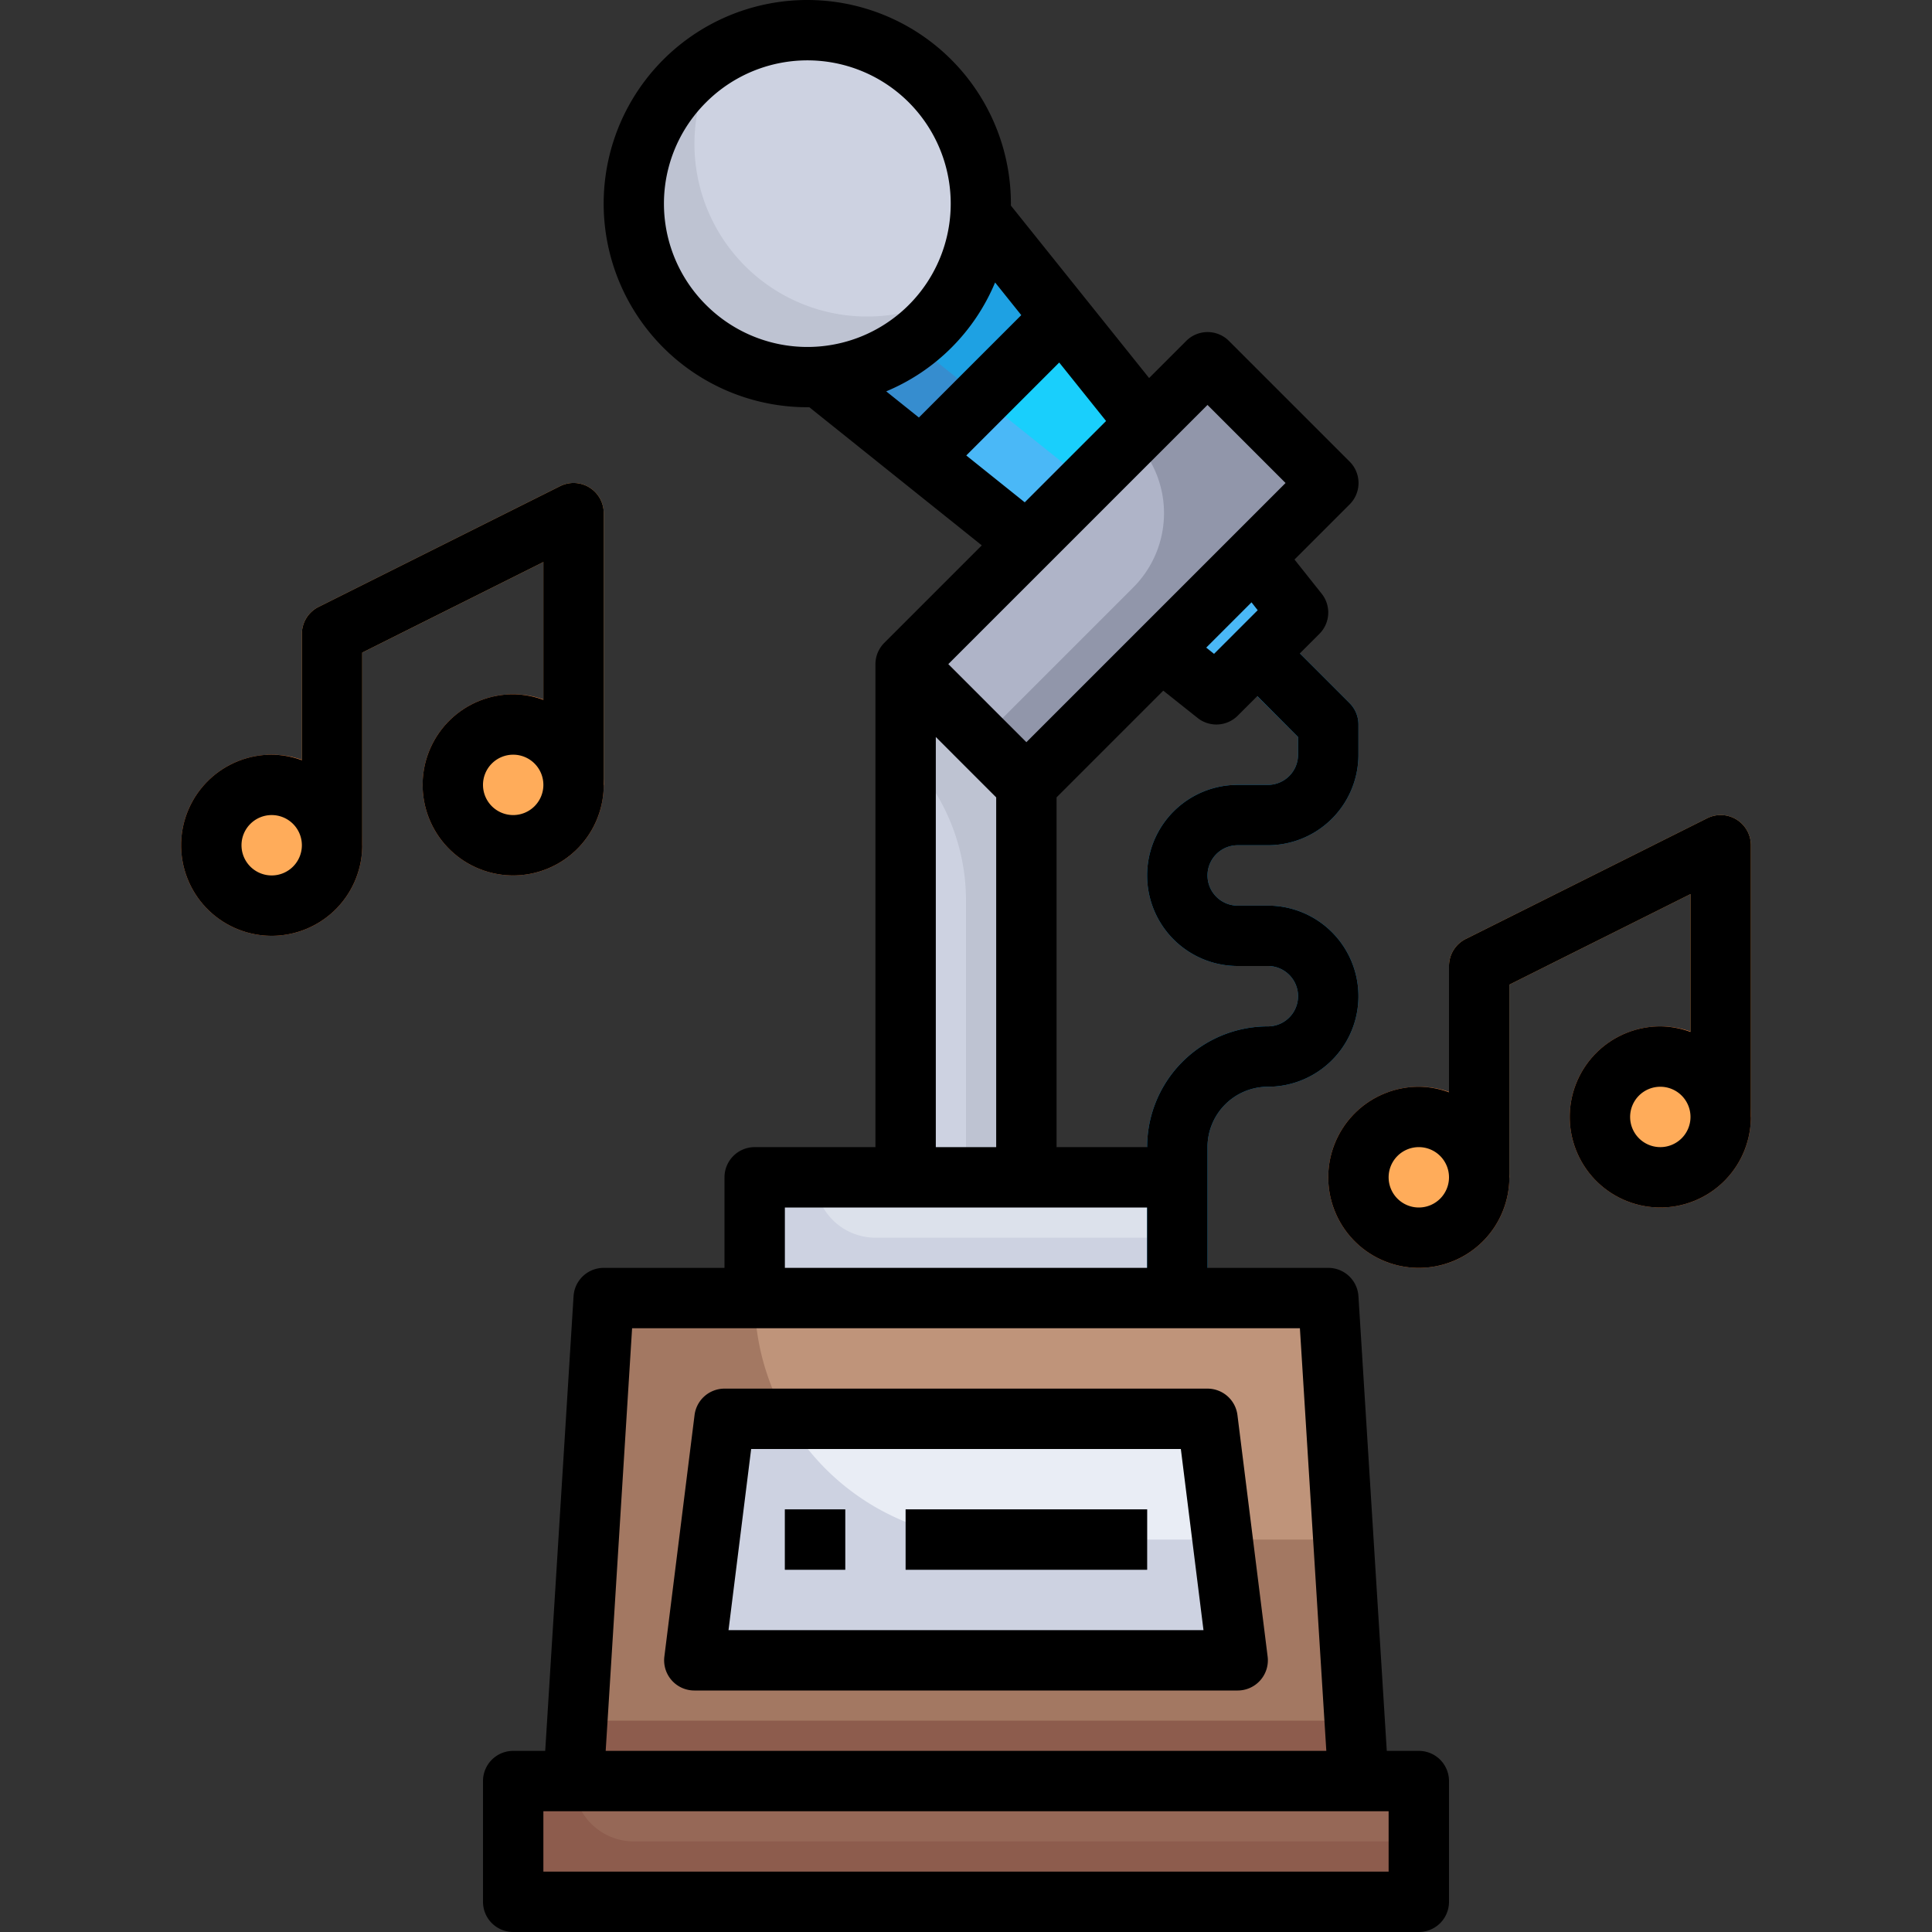 <svg xmlns="http://www.w3.org/2000/svg" viewBox="0 0 64 64"><rect x="0" y="0" width="64" height="64" fill="#333333" stroke="none"/><g id="_13-Trophy" data-name="13-Trophy"><rect x="25" y="39" width="14" height="4" style="fill:#dce1eb"/><path d="M27,39H25v4H39V41H29A2,2,0,0,1,27,39Z" style="fill:#cdd2e1"/><polygon points="47 59 47 63 17 63 17 59 19 59 45 59 47 59" style="fill:#966857"/><path d="M19,59H17v4H47V61H21A2,2,0,0,1,19,59Z" style="fill:#8d5c4d"/><polygon points="44 43 45 59 19 59 20 43 25 43 39 43 44 43" style="fill:#bf947a"/><polygon points="40 47 41 55 23 55 24 47 40 47" style="fill:#e9edf5"/><path d="M40.5,51l.5,4H23l1-8h2.079A7.955,7.955,0,0,1,25,43H20L19,59H45l-.5-8Z" style="fill:#a37862"/><path d="M26.079,47H24l-1,8H41l-.5-4H33A7.991,7.991,0,0,1,26.079,47Z" style="fill:#cdd2e1"/><rect x="26" y="50" width="2" height="2" style="fill:#9196aa"/><rect x="30" y="50" width="8" height="2" style="fill:#9196aa"/><polygon points="19.125 57 19 59 45 59 44.875 57 19.125 57" style="fill:#8d5c4d"/><path d="M40,43H38V38a4,4,0,0,1,4-4,1,1,0,0,0,0-2H41a3,3,0,0,1,0-6h1a1,1,0,0,0,1-1v-.586l-2.707-2.707,1.414-1.414,3,3A1,1,0,0,1,45,24v1a3,3,0,0,1-3,3H41a1,1,0,0,0,0,2h1a3,3,0,0,1,0,6,2,2,0,0,0-2,2Z" style="fill:#1ea1e3"/><path d="M30.81,2.68a5.731,5.731,0,0,1,1.66,4.46,5.708,5.708,0,0,1-5.33,5.33,5.745,5.745,0,1,1,3.67-9.79Z" style="fill:#cdd2e1"/><path d="M29.14,10.47a5.719,5.719,0,0,1-5.319-8.649A5.728,5.728,0,0,0,27.14,12.47a5.557,5.557,0,0,0,4.53-2.8A5.624,5.624,0,0,1,29.14,10.47Z" style="fill:#bec3d2"/><path d="M35.17,10.51l-4.66,4.66-3.37-2.7a5.708,5.708,0,0,0,5.33-5.33Z" style="fill:#1ea1e3"/><polygon points="35.17 10.51 37.98 14.02 34.02 17.98 30.51 15.17 35.17 10.51" style="fill:#19cffc"/><path d="M32.81,8.81a5.616,5.616,0,0,0,.508-.611L32.47,7.14a5.624,5.624,0,0,1-.8,2.53A5.7,5.7,0,0,0,32.81,8.81Z" style="fill:#368dcf"/><path d="M32.51,13.17,30.2,11.318A5.625,5.625,0,0,1,27.14,12.47l3.37,2.7,4.66-4.66h0Z" style="fill:#368dcf"/><polygon points="30.51 15.17 34.02 17.98 36.02 15.98 32.51 13.17 30.51 15.17" style="fill:#4ab8f7"/><polygon points="41.54 18.46 43 20.29 41.65 21.65 40.29 23 38.46 21.54 41.54 18.46" style="fill:#19cffc"/><polygon points="40.46 21.54 42.428 19.572 41.54 18.46 38.46 21.54 40.29 23 41.181 22.115 40.46 21.54" style="fill:#4ab8f7"/><polygon points="44 16 41.54 18.46 38.46 21.54 34 26 30 22 34.02 17.98 37.98 14.02 40 12 44 16" style="fill:#afb4c8"/><path d="M40,12l-2.02,2.02-.48.48.04.04a3.478,3.478,0,0,1,0,4.92h0l-3.08,3.08L32.5,24.5,34,26l4.46-4.46,3.08-3.08L44,16Z" style="fill:#9196aa"/><polygon points="34 26 34 39 30 39 30 22 34 26" style="fill:#cdd2e1"/><path d="M30,22v3h0a6.826,6.826,0,0,1,2,4.828V39h2V26Z" style="fill:#bec3d2"/><path d="M19.526,16.149a1,1,0,0,0-.973-.044l-8,4A1,1,0,0,0,10,21v7h2V21.618l6-3V26h2V17A1,1,0,0,0,19.526,16.149Z" style="fill:#ffac5a"/><path d="M57.526,27.149a1,1,0,0,0-.973-.044l-8,4A1,1,0,0,0,48,32v7h2V32.618l6-3V37h2V28A1,1,0,0,0,57.526,27.149Z" style="fill:#ffac5a"/><circle cx="9" cy="28" r="3" style="fill:#ff873c"/><circle cx="17" cy="26" r="3" style="fill:#ff873c"/><circle cx="47" cy="39" r="3" style="fill:#ff873c"/><circle cx="55" cy="37" r="3" style="fill:#ff873c"/><circle cx="55" cy="37" r="2" style="fill:#ffac5a"/><circle cx="47" cy="39" r="2" style="fill:#ffac5a"/><circle cx="17" cy="26" r="2" style="fill:#ffac5a"/><circle cx="9" cy="28" r="2" style="fill:#ffac5a"/><path d="M47,58H45.939L45,42.938A1,1,0,0,0,44,42H40V38a2,2,0,0,1,2-2,3,3,0,0,0,0-6H41a1,1,0,0,1,0-2h1a3,3,0,0,0,3-3V24a1,1,0,0,0-.293-.707l-1.648-1.648.65-.65a1,1,0,0,0,.073-1.328l-.9-1.132,1.828-1.828a1,1,0,0,0,0-1.414l-4-4a1,1,0,0,0-1.414,0l-1.23,1.23L33.487,6.81a6.745,6.745,0,1,0-6.74,6.68l.063,0,5.713,4.576-3.23,3.23A1,1,0,0,0,29,22V38H25a1,1,0,0,0-1,1v3H20a1,1,0,0,0-1,.938L18.061,58H17a1,1,0,0,0-1,1v4a1,1,0,0,0,1,1H47a1,1,0,0,0,1-1V59A1,1,0,0,0,47,58ZM43,24.414V25a1,1,0,0,1-1,1H41a3,3,0,0,0,0,6h1a1,1,0,0,1,0,2,4,4,0,0,0-4,4H35V26.414l3.535-3.535,1.132.9A1,1,0,0,0,41,23.709l.65-.65Zm-1.337-4.2-1.446,1.446-.259-.207,1.5-1.5ZM40,13.414,42.586,16,34,24.586,31.414,22ZM23.39,3.39a4.747,4.747,0,1,1,0,6.713A4.733,4.733,0,0,1,23.39,3.39Zm8.127,8.127a6.7,6.7,0,0,0,1.447-2.16l.867,1.082-3.392,3.392-1.082-.867A6.7,6.7,0,0,0,31.517,11.517Zm.492,3.571,3.079-3.079,1.552,1.937L33.946,16.64ZM31,24.414l2,2V38H31ZM26,40H38v2H26Zm-5.061,4H43.061l.875,14H20.064ZM46,62H18V60H46Z"/><path d="M40,46H24a1,1,0,0,0-.992.876l-1,8A1,1,0,0,0,23,56H41a1,1,0,0,0,.992-1.124l-1-8A1,1,0,0,0,40,46ZM24.133,54l.75-6H39.117l.75,6Z"/><rect x="26" y="50" width="2" height="2"/><rect x="30" y="50" width="8" height="2"/><path d="M20,26V17a1,1,0,0,0-1.447-.895l-8,4A1,1,0,0,0,10,21v4.184A2.966,2.966,0,0,0,9,25a3,3,0,1,0,3,3V21.618l6-3v4.566A2.966,2.966,0,0,0,17,23a3,3,0,1,0,3,3ZM9,29a1,1,0,1,1,1-1A1,1,0,0,1,9,29Zm7-3a1,1,0,1,1,1,1A1,1,0,0,1,16,26Z"/><path d="M57.526,27.149a1,1,0,0,0-.973-.044l-8,4A1,1,0,0,0,48,32v4.184A2.966,2.966,0,0,0,47,36a3,3,0,1,0,3,3V32.618l6-3v4.566A2.966,2.966,0,0,0,55,34a3,3,0,1,0,3,3V28A1,1,0,0,0,57.526,27.149ZM47,40a1,1,0,1,1,1-1A1,1,0,0,1,47,40Zm8-2a1,1,0,1,1,1-1A1,1,0,0,1,55,38Z"/></g></svg>